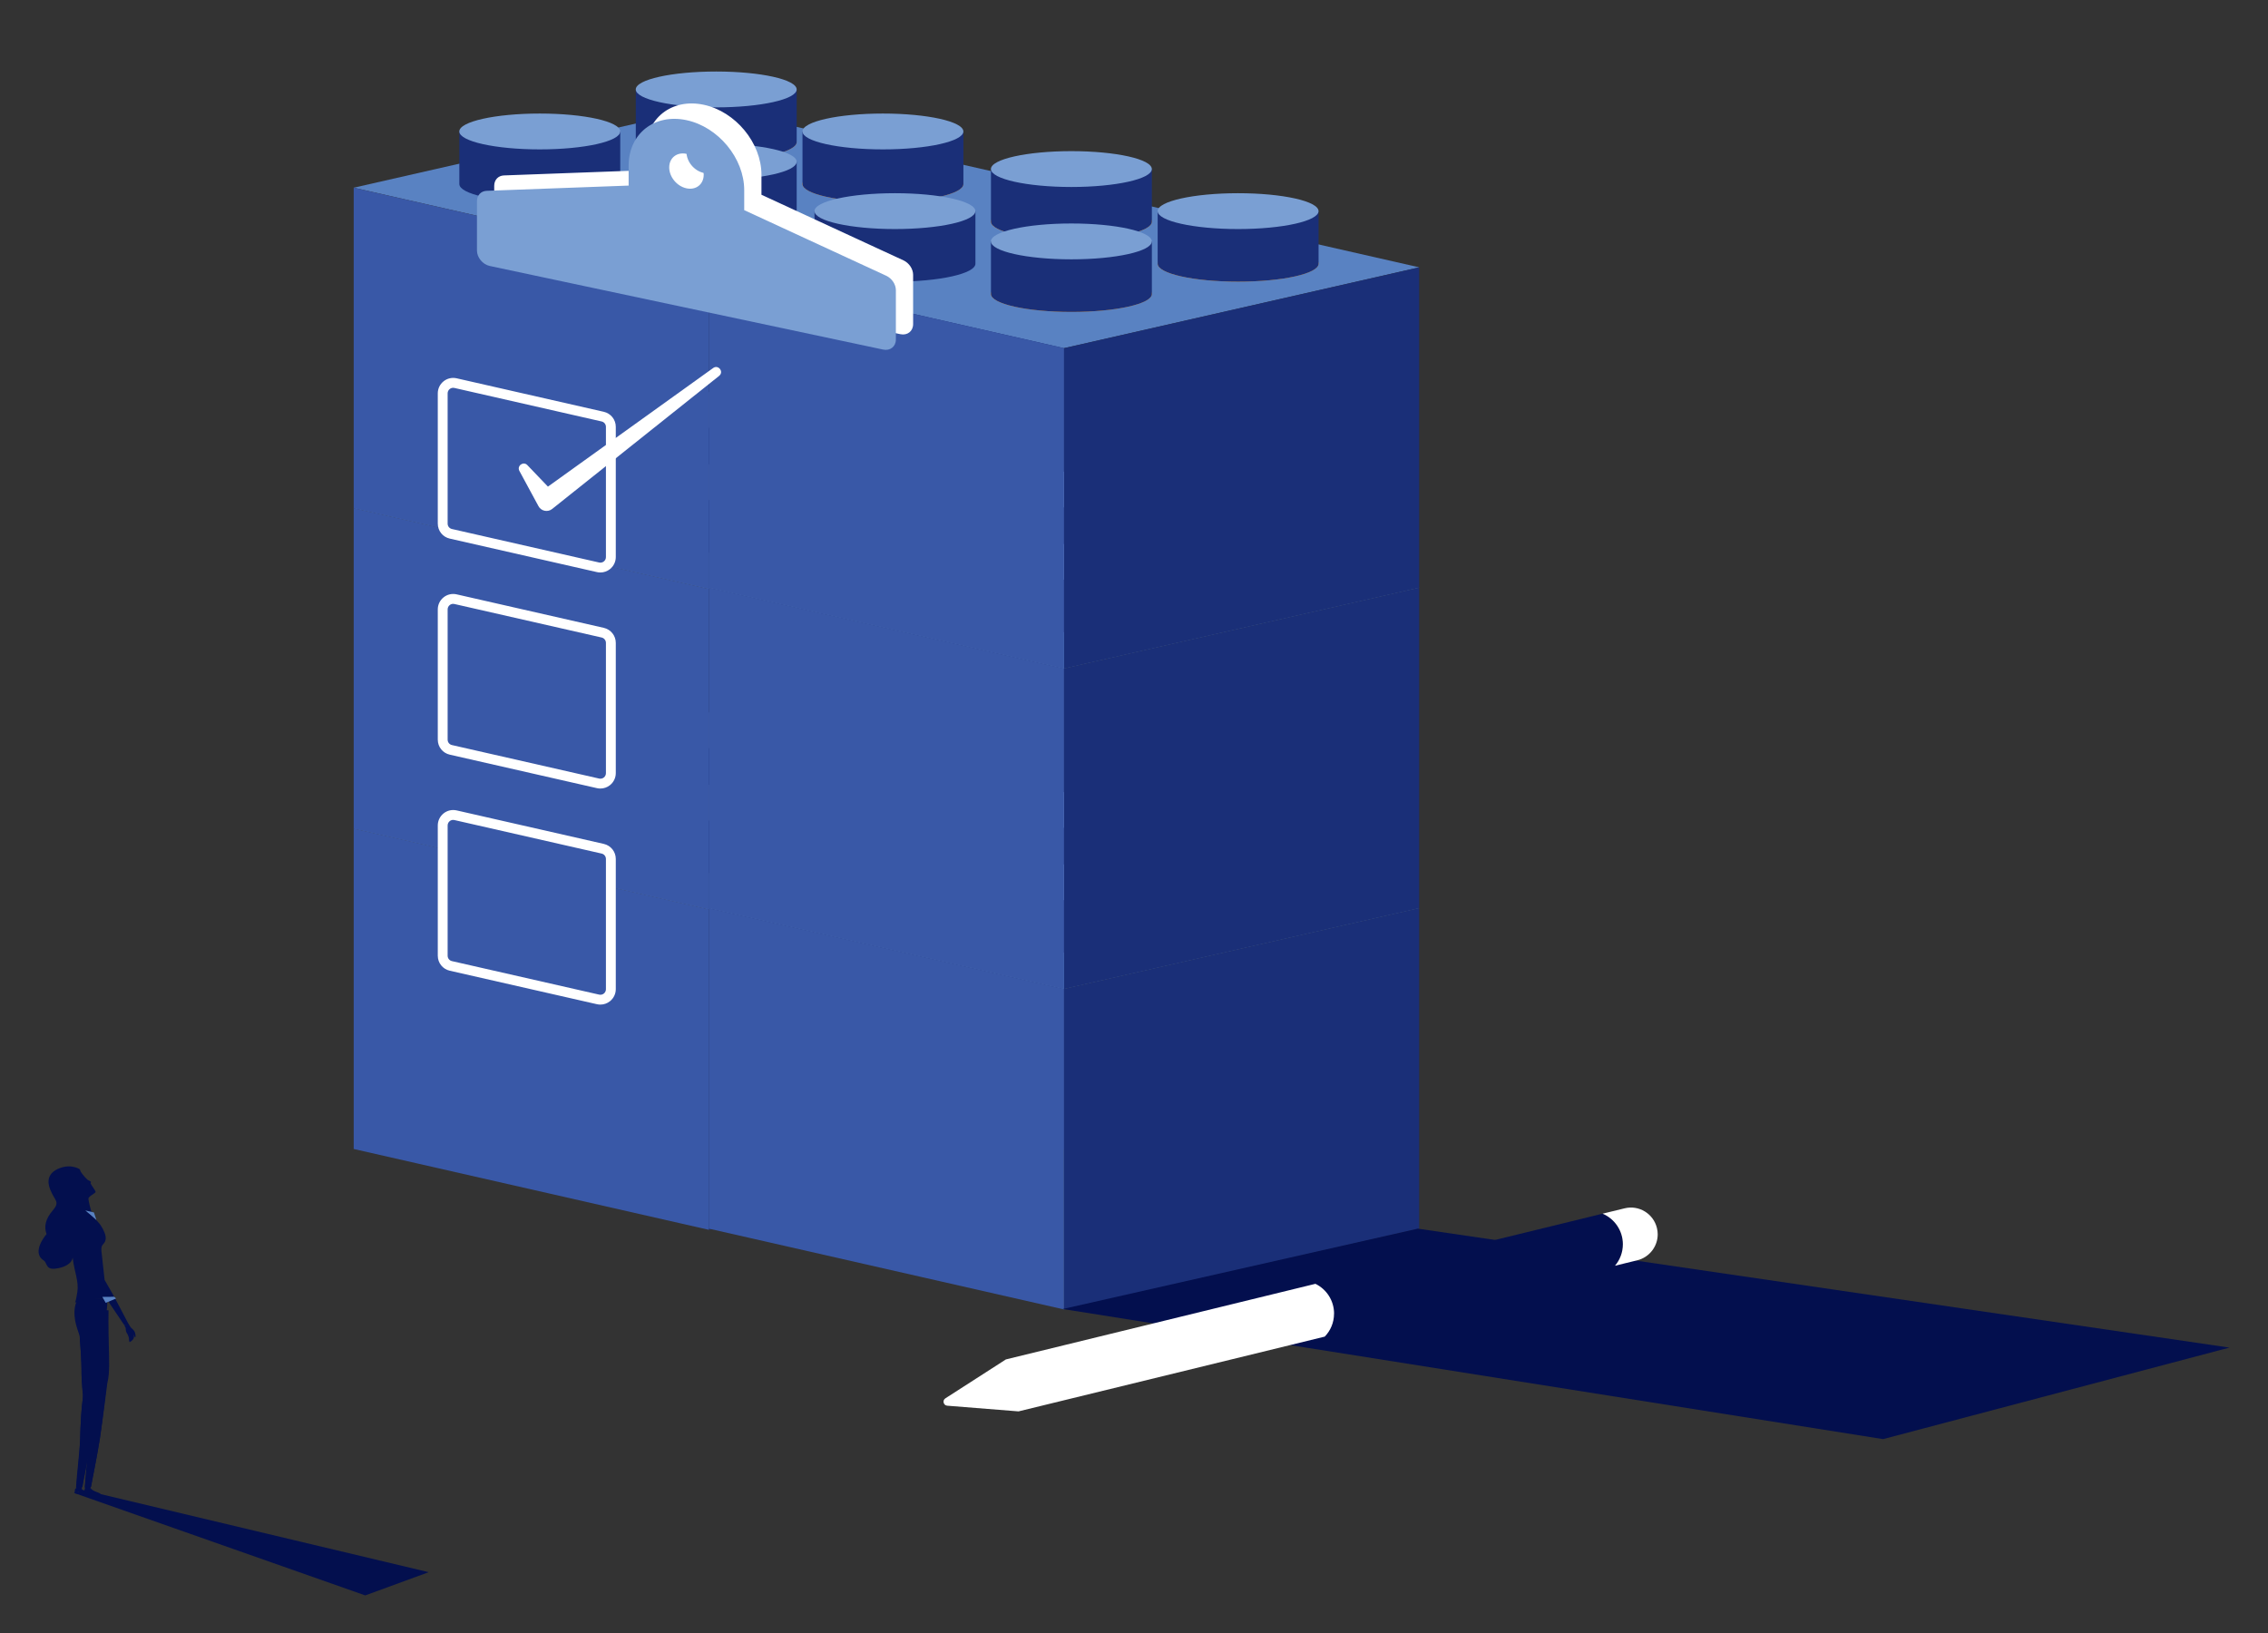 <?xml version="1.0" encoding="UTF-8"?><svg id="Capa_1" xmlns="http://www.w3.org/2000/svg" viewBox="0 0 598.47 430.98"><rect x="0" y="0" width="598.47" height="430.98" fill="#333333" stroke="none"/><defs><style>.cls-1{fill:#3958a7;}.cls-2{fill:#fff;}.cls-3{fill:#5982c2;}.cls-4{fill:#7a9fd3;}.cls-5{fill:#030f4e;}.cls-6{fill:#1a2f78;}.cls-7{fill:#faaf40;}</style></defs><polygon class="cls-5" points="96.38 420.98 19.52 393.94 22.31 393.24 113.13 414.85 96.38 420.98"/><path class="cls-5" d="M21.07,308.87s1.09,1.62,1.95,2.36c.29.25.87.44.97.59.1.15-.15.28-.09.43.15.45,1.26,1.83,1.32,2.22.06.38-1.9,1.18-1.88,1.82.04,1.2,1.17,4.75,1.17,4.75l-.16.24-3.91-1.91-1.39-6.75,2.03-3.75Z"/><path class="cls-5" d="M19.77,343.71s.22-.03.64-2.82c.42-2.79-.77-5.23-1.2-8.78-.75-6.29-4.11-10.32-3.14-11.21.64-.59,7.18-1.63,7.18-1.63l.48,1.03s2.12,1.93,2.84,3.02c.79,1.2,1.41,2.6,1.32,3.56-.1,1.21-.79,1.3-1.04,2.02-.96,2.85.67,10.56.8,11.84.1,1,.66,1.98.66,1.98l-3.32.02-5.23.97Z"/><path class="cls-5" d="M25.41,365.47s1.33.7,1.08-7.78c-.25-8.48-.14-11.94-.14-11.94l-5.89-.31s1.07,11.93,1.05,16.02c-.02,4.09.56,8.09.56,8.09l3.33-4.08Z"/><path class="cls-5" d="M25.41,365.47s1.33.7,1.08-7.78c-.25-8.48-.14-11.94-.14-11.94l-5.89-.31s1.07,11.93,1.05,16.02c-.02,4.09.56,8.09.56,8.09l3.33-4.08Z"/><path class="cls-5" d="M21.47,393.27c.04-.15,1.73-8.11,2.6-13.76.77-5.01,1.99-14.81,1.99-14.81,0,0-2.48-.67-2.95-.15-1.01,1.12-1.74,5.87-1.98,15.61-.06,2.68-1.02,12.54-1.02,12.54l.75,1.19s.45.03.6-.61"/><path class="cls-5" d="M20.06,392.51l1.69-.14c.42-2.56,1.64-8.41,2.33-12.86.77-5.01,1.93-15.87,1.93-15.87,0,0-2.42.38-2.89.9-1.01,1.12-1.75,5.87-1.98,15.61-.05,2.08-.91,9.18-1.08,12.36"/><path class="cls-5" d="M20.03,392.69s-.37.31-.27.65c.05.16-.17.51-.17.51,0,0,.12.12.33.22.19.09.38.05.38.05l.36-.56s.14.04.49.15c.35.11,1.21.79,1.65.87.43.08,1.18-.15,1.3-.32.12-.17-.15-.33-.41-.45-.26-.13-.78-.22-1.32-.43-.67-.26-.98-.64-.98-.64l-1.34-.04Z"/><path class="cls-5" d="M20.2,343.5s-1.17,2.06-.12,6.06c.78,2.96,1.82,4.76,1.82,4.76l4.1,2.72s-1.92-7.59.83-8.33c1.63-.44,1.49-5.98,1.49-5.98l-4.63-.24-3.49,1.01Z"/><path class="cls-5" d="M27.7,365.47s1.33.7,1.08-7.78c-.25-8.48-.14-11.94-.14-11.94l-5.89-.31s1.07,11.93,1.05,16.02c-.02,4.09.56,8.09.56,8.09l3.33-4.08Z"/><path class="cls-5" d="M23.76,393.27c.04-.15,1.73-8.11,2.6-13.76.77-5.01,1.99-14.81,1.99-14.81,0,0-2.48-.67-2.95-.15-1.01,1.12-1.74,5.87-1.98,15.61-.06,2.68-1.02,12.54-1.02,12.54l.75,1.19s.45.03.6-.61"/><path class="cls-5" d="M22.35,392.51l1.69-.14c.42-2.56,1.64-8.41,2.33-12.86.77-5.01,1.93-15.87,1.93-15.87,0,0-2.42.38-2.89.9-1.01,1.12-1.75,5.87-1.98,15.61-.05,2.08-.91,9.18-1.08,12.36"/><path class="cls-5" d="M22.62,392.61s-.39.29-.32.63c.04.16-.2.5-.2.5,0,0,.11.13.31.24.18.1.37.08.37.08l.4-.53s.13.05.48.18c.34.13,1.16.87,1.58.97.43.1,1.19-.08,1.32-.24.13-.16-.13-.33-.38-.48-.26-.14-.76-.27-1.29-.52-.65-.3-.94-.71-.94-.71l-1.33-.13Z"/><polygon class="cls-3" points="25.44 321.91 22.52 319.4 24.79 319.93 25.44 321.91"/><path class="cls-5" d="M22.12,323.91s2.72,14.74,3.21,15.8c1.1,2.4,2.73,2.94,2.73,2.94l2.09-.47-2.55-4.45s-1.39-13.19-1.63-13.49c-.24-.31-2.15-.65-3.31-1.39-1.18-.76-.82.4-.54,1.06"/><polygon class="cls-5" points="28.42 343.18 32.78 349.63 34.09 349.69 30.14 342.18 28.42 343.18"/><polygon class="cls-3" points="27 342.21 27.9 343.78 30.63 342.63 30.14 342.18 27 342.21"/><path class="cls-5" d="M34.52,350.29s.71.59.95,1c.24.41.45,1.59.17,1.57-.15-.01-.55-1.24-.55-1.24,0,0,.23.52.26,1.12.02.49-.51,1.12-1.1,1.39-.21.09-.24-1.1-.24-1.1,0,0-.03-.14-.2-.62-.17-.49-.36-.57-.49-.94-.14-.36-.15-1.03-.15-1.03l-.39-.81,1.16-.23.58.88Z"/><path class="cls-5" d="M21.07,308.55s-2.17-1.52-5.32-.31c-3.31,1.27-3.29,3.62-2.53,5.58,1.19,3.07,2.73,3.23.7,5.58-1.87,2.16-2.39,4.26-1.63,6.23,0,0-4.21,4.8-.75,6.97.94.59.48,2.44,3,2.17,2.52-.27,4.38-1.38,4.61-2.82.4-2.55,2.51-2.66,3.24-2.8,1.43-.27,2.56-1.34,2.93-2.09.72-1.46.76-4.13-1.52-6.49-.46-.47-4.26-1.56-2.9-3.86,1.04-1.75-.81-5.89-.81-5.89,0,0,.47-.23,1.01-1.2.22-.4-.02-1.09-.02-1.09"/><polygon class="cls-3" points="93.33 218.63 187.05 239.96 280.77 218.63 187.05 197.31 93.33 218.63"/><polygon class="cls-6" points="187.05 324.51 280.76 303.18 280.76 218.64 187.05 239.95 187.05 324.51"/><polygon class="cls-1" points="93.33 303.18 187.05 324.51 187.05 239.95 93.33 218.63 93.33 303.18"/><path class="cls-7" d="M210.22,225.67c0-2.61-9.5-4.73-21.23-4.73-11.72,0-21.23,2.12-21.23,4.73,0,2.61,9.5,4.73,21.23,4.73,11.72,0,21.23-2.12,21.23-4.73"/><path class="cls-7" d="M254.21,217.68c0-2.61-9.5-4.73-21.23-4.73-11.72,0-21.23,2.12-21.23,4.73,0,2.61,9.5,4.73,21.23,4.73s21.23-2.12,21.23-4.73"/><path class="cls-7" d="M210.22,206.59c0-2.61-9.5-4.73-21.23-4.73-11.72,0-21.23,2.12-21.23,4.73,0,2.61,9.5,4.73,21.23,4.73,11.72,0,21.23-2.12,21.23-4.73"/><path class="cls-6" d="M121.21,203.79v13.88c0,2.61,9.5,4.73,21.23,4.73s21.23-2.12,21.23-4.73v-13.88h-42.45Z"/><path class="cls-4" d="M163.66,203.79c0-2.61-9.5-4.73-21.23-4.73-11.72,0-21.23,2.12-21.23,4.73,0,2.61,9.5,4.73,21.23,4.73s21.23-2.12,21.23-4.73"/><path class="cls-6" d="M211.76,203.79v13.88c0,2.61,9.5,4.73,21.23,4.73s21.23-2.12,21.23-4.73v-13.88h-42.45Z"/><path class="cls-4" d="M254.21,203.79c0-2.61-9.5-4.73-21.23-4.73-11.72,0-21.23,2.12-21.23,4.73,0,2.61,9.5,4.73,21.23,4.73,11.72,0,21.23-2.12,21.23-4.73"/><path class="cls-6" d="M167.77,192.7v13.88c0,2.61,9.5,4.73,21.23,4.73,11.72,0,21.23-2.12,21.23-4.73v-13.88h-42.45Z"/><path class="cls-4" d="M210.22,192.7c0-2.61-9.5-4.73-21.23-4.73-11.72,0-21.23,2.12-21.23,4.73,0,2.61,9.5,4.73,21.23,4.73,11.72,0,21.23-2.12,21.23-4.73"/><path class="cls-6" d="M167.77,211.79v13.88c0,2.61,9.5,4.73,21.23,4.73,11.72,0,21.23-2.12,21.23-4.73v-13.88h-42.45Z"/><path class="cls-4" d="M210.22,211.79c0-2.61-9.5-4.73-21.23-4.73-11.72,0-21.23,2.12-21.23,4.73,0,2.61,9.5,4.73,21.23,4.73,11.72,0,21.23-2.12,21.23-4.73"/><polygon class="cls-3" points="93.33 134.08 187.05 155.4 280.77 134.08 187.05 112.76 93.33 134.08"/><polygon class="cls-6" points="187.05 239.96 280.76 218.63 280.76 134.08 187.05 155.4 187.05 239.96"/><polygon class="cls-1" points="93.33 218.63 187.05 239.96 187.05 155.4 93.33 134.08 93.33 218.63"/><path class="cls-7" d="M210.22,141.12c0-2.61-9.5-4.73-21.23-4.73-11.72,0-21.23,2.12-21.23,4.73,0,2.61,9.5,4.73,21.23,4.73,11.72,0,21.23-2.12,21.23-4.73"/><path class="cls-7" d="M254.21,133.13c0-2.61-9.5-4.73-21.23-4.73-11.72,0-21.23,2.12-21.23,4.73,0,2.61,9.5,4.73,21.23,4.73s21.23-2.12,21.23-4.73"/><path class="cls-7" d="M210.22,122.04c0-2.61-9.5-4.73-21.23-4.73-11.72,0-21.23,2.12-21.23,4.73,0,2.61,9.5,4.73,21.23,4.73,11.72,0,21.23-2.12,21.23-4.73"/><path class="cls-6" d="M121.21,119.24v13.88c0,2.61,9.5,4.73,21.23,4.73s21.23-2.12,21.23-4.73v-13.88h-42.45Z"/><path class="cls-4" d="M163.66,119.24c0-2.61-9.5-4.73-21.23-4.73-11.72,0-21.23,2.12-21.23,4.73,0,2.61,9.5,4.73,21.23,4.73s21.23-2.12,21.23-4.73"/><path class="cls-6" d="M211.76,119.24v13.88c0,2.61,9.5,4.73,21.23,4.73s21.23-2.12,21.23-4.73v-13.88h-42.45Z"/><path class="cls-4" d="M254.21,119.24c0-2.61-9.5-4.73-21.23-4.73-11.72,0-21.23,2.12-21.23,4.73,0,2.61,9.5,4.73,21.23,4.73,11.72,0,21.23-2.12,21.23-4.73"/><path class="cls-6" d="M167.77,108.15v13.88c0,2.61,9.5,4.73,21.23,4.73,11.72,0,21.23-2.12,21.23-4.73v-13.88h-42.45Z"/><path class="cls-4" d="M210.22,108.15c0-2.61-9.5-4.73-21.23-4.73-11.72,0-21.23,2.12-21.23,4.73,0,2.61,9.5,4.73,21.23,4.73,11.72,0,21.23-2.12,21.23-4.73"/><path class="cls-6" d="M167.77,127.24v13.88c0,2.61,9.5,4.73,21.23,4.73,11.72,0,21.23-2.12,21.23-4.73v-13.88h-42.45Z"/><path class="cls-4" d="M210.22,127.24c0-2.61-9.5-4.73-21.23-4.73-11.72,0-21.23,2.12-21.23,4.73,0,2.61,9.5,4.73,21.23,4.73,11.72,0,21.23-2.12,21.23-4.73"/><polygon class="cls-3" points="93.33 49.53 187.05 70.85 280.77 49.53 187.05 28.21 93.33 49.53"/><polygon class="cls-6" points="187.05 155.4 280.76 134.08 280.76 49.53 187.05 70.85 187.05 155.4"/><polygon class="cls-1" points="93.33 134.08 187.05 155.4 187.05 70.85 93.33 49.53 93.33 134.08"/><path class="cls-7" d="M210.22,56.57c0-2.61-9.5-4.73-21.23-4.73-11.72,0-21.23,2.12-21.23,4.73,0,2.61,9.5,4.73,21.23,4.73,11.72,0,21.23-2.12,21.23-4.73"/><path class="cls-7" d="M254.21,48.57c0-2.61-9.5-4.73-21.23-4.73-11.72,0-21.23,2.12-21.23,4.73,0,2.61,9.5,4.73,21.23,4.73s21.23-2.12,21.23-4.73"/><path class="cls-7" d="M210.22,37.48c0-2.61-9.5-4.73-21.23-4.73-11.72,0-21.23,2.12-21.23,4.73,0,2.61,9.5,4.73,21.23,4.73,11.72,0,21.23-2.12,21.23-4.73"/><path class="cls-6" d="M121.21,34.69v13.88c0,2.61,9.5,4.73,21.23,4.73s21.23-2.12,21.23-4.73v-13.88h-42.45Z"/><path class="cls-4" d="M163.66,34.69c0-2.61-9.5-4.73-21.23-4.73-11.72,0-21.23,2.12-21.23,4.73,0,2.61,9.5,4.73,21.23,4.73s21.23-2.12,21.23-4.73"/><path class="cls-6" d="M211.76,34.69v13.88c0,2.61,9.5,4.73,21.23,4.73s21.23-2.12,21.23-4.73v-13.88h-42.45Z"/><path class="cls-4" d="M254.21,34.69c0-2.61-9.5-4.73-21.23-4.73-11.72,0-21.23,2.12-21.23,4.73,0,2.61,9.5,4.73,21.23,4.73,11.72,0,21.23-2.12,21.23-4.73"/><path class="cls-6" d="M167.77,23.6v13.88c0,2.61,9.5,4.73,21.23,4.73,11.72,0,21.23-2.12,21.23-4.73v-13.88h-42.45Z"/><path class="cls-4" d="M210.22,23.6c0-2.61-9.5-4.73-21.23-4.73-11.72,0-21.23,2.12-21.23,4.73,0,2.61,9.5,4.73,21.23,4.73,11.72,0,21.23-2.12,21.23-4.73"/><path class="cls-6" d="M167.77,42.68v13.88c0,2.61,9.5,4.73,21.23,4.73,11.72,0,21.23-2.12,21.23-4.73v-13.88h-42.45Z"/><path class="cls-4" d="M210.22,42.68c0-2.61-9.5-4.73-21.23-4.73-11.72,0-21.23,2.12-21.23,4.73,0,2.61,9.5,4.73,21.23,4.73,11.72,0,21.23-2.12,21.23-4.73"/><polygon class="cls-3" points="187.05 239.65 280.76 260.97 374.49 239.65 280.76 218.33 187.05 239.65"/><polygon class="cls-6" points="280.77 345.52 374.48 324.2 374.48 239.65 280.77 260.97 280.77 345.52"/><polygon class="cls-1" points="187.05 324.2 280.76 345.52 280.76 260.97 187.05 239.65 187.05 324.2"/><path class="cls-7" d="M303.94,246.69c0-2.61-9.5-4.73-21.23-4.73-11.72,0-21.23,2.12-21.23,4.73,0,2.61,9.5,4.73,21.23,4.73,11.72,0,21.23-2.12,21.23-4.73"/><path class="cls-7" d="M347.93,238.69c0-2.61-9.5-4.73-21.23-4.73-11.72,0-21.23,2.12-21.23,4.73,0,2.61,9.5,4.73,21.23,4.73s21.23-2.12,21.23-4.73"/><path class="cls-7" d="M303.94,227.6c0-2.61-9.5-4.73-21.23-4.73-11.72,0-21.23,2.12-21.23,4.73,0,2.61,9.5,4.73,21.23,4.73,11.72,0,21.23-2.12,21.23-4.73"/><path class="cls-6" d="M214.93,224.81v13.88c0,2.61,9.5,4.73,21.23,4.73s21.23-2.12,21.23-4.73v-13.88h-42.45Z"/><path class="cls-4" d="M257.38,224.81c0-2.61-9.5-4.73-21.23-4.73-11.72,0-21.23,2.12-21.23,4.73,0,2.61,9.5,4.73,21.23,4.73s21.23-2.12,21.23-4.73"/><path class="cls-6" d="M305.48,224.81v13.88c0,2.61,9.5,4.73,21.23,4.73s21.23-2.12,21.23-4.73v-13.88h-42.45Z"/><path class="cls-4" d="M347.93,224.81c0-2.61-9.5-4.73-21.23-4.73-11.72,0-21.23,2.12-21.23,4.73,0,2.61,9.5,4.73,21.23,4.73,11.72,0,21.23-2.12,21.23-4.73"/><path class="cls-6" d="M261.49,213.72v13.88c0,2.61,9.5,4.73,21.23,4.73,11.72,0,21.23-2.12,21.23-4.73v-13.88h-42.45Z"/><path class="cls-4" d="M303.94,213.72c0-2.61-9.5-4.73-21.23-4.73-11.72,0-21.23,2.12-21.23,4.73,0,2.61,9.5,4.73,21.23,4.73,11.72,0,21.23-2.12,21.23-4.73"/><path class="cls-6" d="M261.49,232.8v13.88c0,2.61,9.5,4.73,21.23,4.73,11.72,0,21.23-2.12,21.23-4.73v-13.88h-42.45Z"/><path class="cls-4" d="M303.94,232.8c0-2.61-9.5-4.73-21.23-4.73-11.72,0-21.23,2.12-21.23,4.73,0,2.61,9.5,4.73,21.23,4.73,11.72,0,21.23-2.12,21.23-4.73"/><polygon class="cls-3" points="187.05 155.1 280.76 176.42 374.49 155.1 280.76 133.78 187.05 155.1"/><polygon class="cls-6" points="280.77 260.97 374.48 239.65 374.48 155.1 280.77 176.42 280.77 260.97"/><polygon class="cls-1" points="187.05 239.65 280.76 260.97 280.76 176.42 187.05 155.09 187.05 239.65"/><path class="cls-7" d="M303.94,162.13c0-2.61-9.5-4.73-21.23-4.73-11.72,0-21.23,2.12-21.23,4.73,0,2.61,9.5,4.73,21.23,4.73,11.72,0,21.23-2.12,21.23-4.73"/><path class="cls-7" d="M347.93,154.14c0-2.61-9.5-4.73-21.23-4.73-11.72,0-21.23,2.12-21.23,4.73,0,2.61,9.5,4.73,21.23,4.73s21.23-2.12,21.23-4.73"/><path class="cls-7" d="M303.94,143.05c0-2.61-9.5-4.73-21.23-4.73-11.72,0-21.23,2.12-21.23,4.73,0,2.61,9.5,4.73,21.23,4.73,11.72,0,21.23-2.12,21.23-4.73"/><path class="cls-6" d="M214.93,140.26v13.88c0,2.61,9.5,4.73,21.23,4.73s21.23-2.12,21.23-4.73v-13.88h-42.45Z"/><path class="cls-4" d="M257.38,140.26c0-2.61-9.5-4.73-21.23-4.73-11.72,0-21.23,2.12-21.23,4.73,0,2.61,9.5,4.73,21.23,4.73s21.23-2.12,21.23-4.73"/><path class="cls-6" d="M305.48,140.26v13.88c0,2.61,9.5,4.73,21.23,4.73s21.23-2.12,21.23-4.73v-13.88h-42.45Z"/><path class="cls-4" d="M347.93,140.26c0-2.61-9.5-4.73-21.23-4.73-11.72,0-21.23,2.12-21.23,4.73,0,2.61,9.5,4.73,21.23,4.73,11.72,0,21.23-2.12,21.23-4.73"/><path class="cls-6" d="M261.49,129.17v13.88c0,2.61,9.5,4.73,21.23,4.73,11.72,0,21.23-2.12,21.23-4.73v-13.88h-42.45Z"/><path class="cls-4" d="M303.94,129.17c0-2.61-9.5-4.73-21.23-4.73-11.72,0-21.23,2.12-21.23,4.73,0,2.61,9.5,4.73,21.23,4.73,11.72,0,21.23-2.12,21.23-4.73"/><path class="cls-6" d="M261.49,148.25v13.88c0,2.61,9.5,4.73,21.23,4.73,11.72,0,21.23-2.12,21.23-4.73v-13.88h-42.45Z"/><path class="cls-4" d="M303.94,148.25c0-2.61-9.5-4.73-21.23-4.73-11.72,0-21.23,2.12-21.23,4.73,0,2.61,9.5,4.73,21.23,4.73,11.72,0,21.23-2.12,21.23-4.73"/><polygon class="cls-3" points="187.05 70.54 280.76 91.87 374.49 70.54 280.76 49.22 187.05 70.54"/><polygon class="cls-6" points="280.77 176.42 374.48 155.1 374.48 70.55 280.77 91.87 280.77 176.42"/><polygon class="cls-1" points="187.05 155.1 280.76 176.42 280.76 91.87 187.05 70.54 187.05 155.1"/><path class="cls-7" d="M303.94,77.58c0-2.61-9.5-4.73-21.23-4.73-11.72,0-21.23,2.12-21.23,4.73,0,2.61,9.5,4.73,21.23,4.73,11.72,0,21.23-2.12,21.23-4.73"/><path class="cls-7" d="M347.93,69.59c0-2.61-9.5-4.73-21.23-4.73-11.72,0-21.23,2.12-21.23,4.73,0,2.61,9.5,4.73,21.23,4.73s21.23-2.12,21.23-4.73"/><path class="cls-7" d="M303.94,58.5c0-2.61-9.5-4.73-21.23-4.73-11.72,0-21.23,2.12-21.23,4.73,0,2.61,9.5,4.73,21.23,4.73,11.72,0,21.23-2.12,21.23-4.73"/><path class="cls-6" d="M214.93,55.71v13.88c0,2.61,9.5,4.73,21.23,4.73s21.23-2.12,21.23-4.73v-13.88h-42.45Z"/><path class="cls-4" d="M257.38,55.71c0-2.61-9.5-4.73-21.23-4.73-11.72,0-21.23,2.12-21.23,4.73,0,2.61,9.5,4.73,21.23,4.73s21.23-2.12,21.23-4.73"/><path class="cls-6" d="M305.48,55.71v13.88c0,2.61,9.5,4.73,21.23,4.73s21.23-2.12,21.23-4.73v-13.88h-42.45Z"/><path class="cls-4" d="M347.93,55.71c0-2.61-9.5-4.73-21.23-4.73-11.72,0-21.23,2.12-21.23,4.73,0,2.61,9.5,4.73,21.23,4.73,11.72,0,21.23-2.12,21.23-4.73"/><path class="cls-6" d="M261.49,44.61v13.88c0,2.61,9.5,4.73,21.23,4.73,11.72,0,21.23-2.12,21.23-4.73v-13.88h-42.45Z"/><path class="cls-4" d="M303.94,44.61c0-2.61-9.5-4.73-21.23-4.73-11.72,0-21.23,2.12-21.23,4.73,0,2.61,9.5,4.73,21.23,4.73,11.72,0,21.23-2.12,21.23-4.73"/><path class="cls-6" d="M261.49,63.7v13.88c0,2.61,9.5,4.73,21.23,4.73,11.72,0,21.23-2.12,21.23-4.73v-13.88h-42.45Z"/><path class="cls-4" d="M303.94,63.7c0-2.61-9.5-4.73-21.23-4.73-11.72,0-21.23,2.12-21.23,4.73,0,2.61,9.5,4.73,21.23,4.73,11.72,0,21.23-2.12,21.23-4.73"/><path class="cls-1" d="M118.97,140.85l38.84,8.84c1.73.39,3.38-.92,3.38-2.7v-34.36c0-1.29-.89-2.41-2.15-2.7l-38.84-8.84c-1.73-.39-3.38.92-3.38,2.7v34.36c0,1.29.89,2.41,2.15,2.7Z"/><path class="cls-2" d="M158.43,151.06c-.3,0-.61-.03-.91-.1l-38.84-8.84c-1.86-.42-3.16-2.05-3.16-3.97v-34.36c0-1.24.56-2.4,1.53-3.18.97-.78,2.23-1.06,3.44-.79l38.84,8.84c1.86.43,3.16,2.06,3.16,3.97v34.36c0,1.24-.56,2.4-1.53,3.18-.73.58-1.62.89-2.53.89ZM119.58,102.33c-.33,0-.65.11-.91.32-.35.28-.55.7-.55,1.15v34.36c0,.69.47,1.28,1.14,1.43h0l38.84,8.84c.43.1.89,0,1.24-.28.35-.28.55-.7.55-1.15v-34.36c0-.69-.47-1.28-1.14-1.43l-38.84-8.84c-.11-.03-.22-.04-.33-.04Z"/><path class="cls-1" d="M118.97,197.86l38.84,8.84c1.73.39,3.38-.92,3.38-2.7v-34.36c0-1.29-.89-2.41-2.15-2.7l-38.84-8.84c-1.73-.39-3.38.92-3.38,2.7v34.36c0,1.29.89,2.41,2.15,2.7Z"/><path class="cls-2" d="M158.43,208.07c-.3,0-.61-.03-.91-.1l-38.84-8.84c-1.86-.42-3.16-2.05-3.16-3.97v-34.36c0-1.24.56-2.4,1.53-3.18.97-.78,2.23-1.06,3.44-.79l38.84,8.84c1.86.43,3.16,2.06,3.16,3.97v34.36c0,1.24-.56,2.4-1.53,3.18-.73.58-1.62.89-2.53.89ZM119.58,159.34c-.33,0-.65.11-.91.32-.35.28-.55.7-.55,1.15v34.36c0,.69.47,1.28,1.14,1.43h0l38.84,8.84c.43.1.89,0,1.24-.28s.55-.7.55-1.15v-34.36c0-.69-.47-1.28-1.14-1.43l-38.84-8.84c-.11-.03-.22-.04-.33-.04Z"/><path class="cls-1" d="M118.97,254.87l38.84,8.84c1.73.39,3.38-.92,3.38-2.7v-34.36c0-1.29-.89-2.41-2.15-2.7l-38.84-8.84c-1.73-.39-3.38.92-3.38,2.7v34.36c0,1.29.89,2.41,2.15,2.7Z"/><path class="cls-2" d="M158.43,265.08c-.3,0-.61-.03-.91-.1l-38.84-8.84c-1.86-.42-3.16-2.05-3.16-3.97v-34.36c0-1.24.56-2.4,1.53-3.18.97-.78,2.23-1.06,3.44-.79l38.84,8.84c1.86.43,3.16,2.06,3.16,3.97v34.36c0,1.24-.56,2.4-1.53,3.18-.73.58-1.62.89-2.53.89ZM119.58,216.35c-.33,0-.65.11-.91.32-.35.28-.55.7-.55,1.15v34.36c0,.69.47,1.28,1.14,1.43h0l38.84,8.84c.43.1.89,0,1.24-.28.35-.28.55-.7.55-1.15v-34.36c0-.69-.47-1.28-1.14-1.43l-38.84-8.84c-.11-.03-.22-.04-.33-.04Z"/><path class="cls-2" d="M130.41,49.03v13.01c0,1.85,1.51,3.68,3.37,4.08l103.8,22.06c1.86.4,3.37-.79,3.37-2.65v-13.01c0-1.55-1.05-3.12-2.55-3.82l-37.47-17.31v-5.27c0-8.41-6.83-16.69-15.25-18.48-4.21-.89-8.02,0-10.79,2.17-2.75,2.18-4.46,5.62-4.46,9.83v5.27s-37.47,1.38-37.47,1.38c-1.5.06-2.55,1.18-2.55,2.73ZM181.14,40.11c0-2.51,2.03-4.12,4.55-3.58,2.52.54,4.55,3.01,4.55,5.52s-2.03,4.12-4.55,3.58-4.55-3-4.55-5.52Z"/><path class="cls-4" d="M125.86,53.09v13.01c0,1.85,1.51,3.68,3.37,4.08l103.8,22.06c1.86.4,3.37-.79,3.37-2.65v-13.01c0-1.55-1.05-3.12-2.55-3.82l-37.47-17.31v-5.27c0-8.41-6.83-16.69-15.25-18.48-4.21-.89-8.02,0-10.79,2.17-2.75,2.18-4.46,5.62-4.46,9.83v5.27s-37.47,1.38-37.47,1.38c-1.5.06-2.55,1.18-2.55,2.73ZM176.59,44.17c0-2.51,2.03-4.12,4.55-3.58,2.52.54,4.55,3.01,4.55,5.52,0,2.52-2.03,4.12-4.55,3.58-2.52-.54-4.55-3-4.55-5.52Z"/><polygon class="cls-5" points="588.3 355.59 496.9 379.74 280.42 345.41 374.14 324.2 588.3 355.59"/><path class="cls-5" d="M428.24,328.32c0,2.16-.78,4.14-2.09,5.67l-9.98,2.44-66.61,16.26c1.53-1.57,2.45-3.71,2.45-6.06,0-3.46-2.01-6.45-4.92-7.87l65.67-16.03,10.13-2.48c3.14,1.34,5.35,4.45,5.35,8.07Z"/><path class="cls-2" d="M352.02,346.63c0,2.35-.93,4.49-2.45,6.06l-9.11,2.23-71.69,17.5-18.82-1.5c-1.01-.08-1.34-1.4-.49-1.94l15.97-10.27,70.83-17.3,10.85-2.65c2.91,1.42,4.92,4.41,4.92,7.87Z"/><path class="cls-2" d="M437.43,325.7c0,3.17-2.17,6.06-5.39,6.85l-5.89,1.44c1.31-1.53,2.09-3.51,2.09-5.67,0-3.62-2.21-6.74-5.35-8.07l5.8-1.41c3.79-.93,7.6,1.4,8.53,5.18.14.56.21,1.13.21,1.68Z"/><path class="cls-2" d="M189.78,99.17c-.29.21-43.84,34.95-44.08,35.13-1.15.93-2.92.57-3.61-.74l-5.04-9.31c-.71-1.34,1.06-2.62,2.1-1.53,0,0,7.32,7.65,7.32,7.65l-3.83-.57,45.57-32.71c1.34-.94,2.88,1,1.57,2.07h0Z"/></svg>